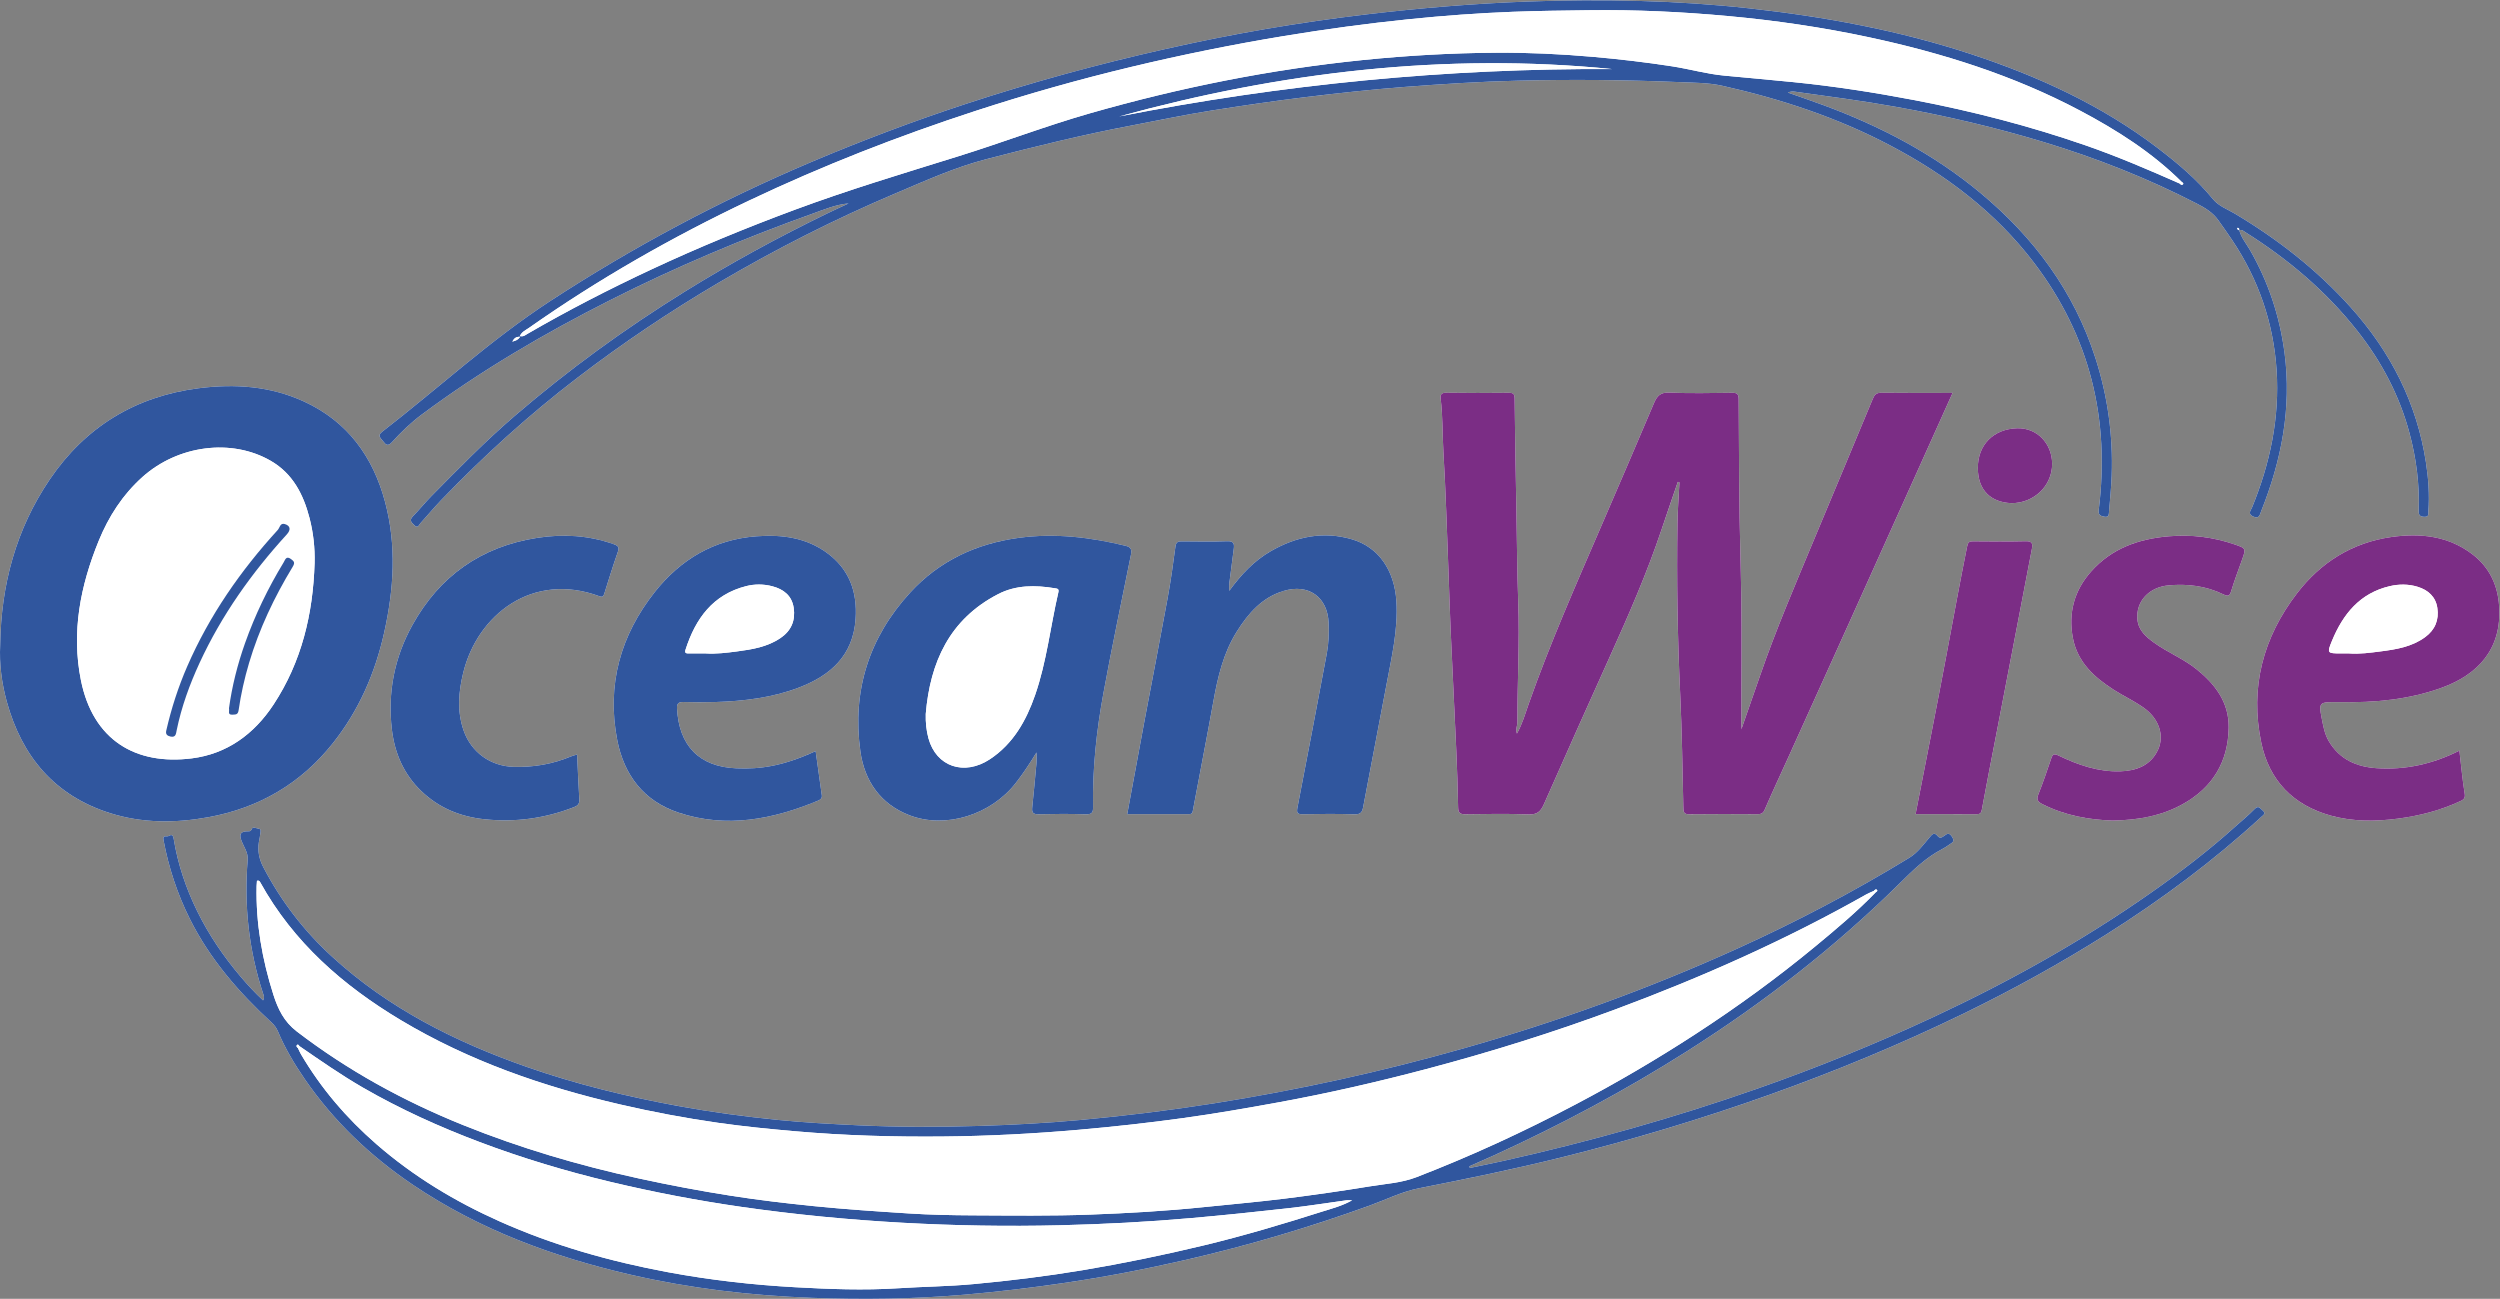 <?xml version="1.0" encoding="UTF-8" standalone="no"?>
<svg
   xmlns:dc="http://purl.org/dc/elements/1.1/"
   xmlns:cc="http://creativecommons.org/ns#"
   xmlns:rdf="http://www.w3.org/1999/02/22-rdf-syntax-ns#"
   xmlns:svg="http://www.w3.org/2000/svg"
   xmlns="http://www.w3.org/2000/svg"
   viewBox="0 0 507 263.4"
   height="263.4"
   width="507"
   xml:space="preserve"
   id="svg2"
   version="1.1"><rect x="0" y="0" width="507" height="263.4" fill="#808080" stroke="none"/><defs
     id="defs6" /><g
     transform="matrix(1.333,0,0,-1.333,0,263.4)"
     id="g10"><g
       transform="scale(0.1)"
       id="g12"><path
         id="path14"
         style="fill:#ffffff;fill-opacity:1;fill-rule:nonzero;stroke:none"
         d="m 3060.13,1210.5 c 34.54,-0.14 62.18,26.68 61.94,60.09 -0.23,30.68 -22.99,54.64 -52.99,53.83 -36.56,-0.99 -60.16,-25.53 -60.01,-60.49 0.13,-34.29 20.07,-52.2 51.06,-53.43 z M 2914.35,737.391 c 32.06,0 62.4,0.097 92.73,-0.082 5.43,-0.039 7.08,1.601 8.1,7.222 6.72,37 14.12,73.86 21.23,110.778 12.66,65.703 25.27,131.39 37.89,197.091 5.69,29.58 11.31,59.18 17,88.76 1.47,7.6 0.32,11.63 -9.26,11.4 -26.76,-0.65 -53.55,-0.36 -80.33,-0.13 -5.8,0.04 -7.68,-1.52 -8.93,-7.71 -10.98,-54.35 -20.9,-108.9 -31.12,-163.392 -15.2,-80.949 -31.32,-161.726 -47.31,-243.937 z M 877.984,828.082 c -3.328,-1.031 -6.39,-1.703 -9.246,-2.891 -27.914,-11.679 -56.937,-16.722 -87.211,-15.871 -34.996,0.969 -64.422,21.891 -76.058,54.91 -10.328,29.29 -7.942,58.692 -0.781,88.079 21.511,88.331 105.406,154.371 207.324,116.551 4.851,-1.8 6.093,0.09 7.347,4.05 6.664,21.04 13.098,42.18 20.442,62.98 2.742,7.76 0.679,9.82 -6.613,12.38 -37.997,13.33 -76.563,15.59 -116.18,9.38 -85.035,-13.33 -148.215,-57.99 -189.653,-132.78 -27.265,-49.21 -37.812,-102.632 -31.167,-158.581 4.257,-35.879 17.898,-68.039 44.695,-93.738 26.926,-25.832 59.14,-38.961 95.859,-42.922 47.219,-5.078 92.711,1.281 136.844,18.543 5.5,2.148 8.16,5.039 7.777,11.387 -1.383,22.632 -2.277,45.293 -3.379,68.523 z M 3213.77,727.602 c 39,0.648 74.36,6.937 106.7,24.828 45.65,25.23 69.39,64.441 70.19,116.511 0.59,38.34 -20.31,65.84 -48.73,88.778 -19.88,16.043 -43.91,25.461 -64.5,40.316 -12.42,8.955 -24.1,18.755 -25.64,35.595 -2.49,27.21 17.43,49.03 47.38,51.79 28.99,2.66 57.12,-0.86 83.47,-13.69 7.7,-3.75 9.74,-1.99 12.03,5.59 4.8,15.89 10.78,31.41 16.32,47.06 6.05,17.09 6.15,17.31 -10.87,23.2 -32.65,11.3 -66.06,15.43 -100.71,12.48 -46.03,-3.92 -86.96,-18.47 -118.17,-53.73 -25.47,-28.79 -34.81,-62.87 -27.6,-100.85 7.02,-36.941 32.37,-59.82 62.18,-78.929 15.34,-9.832 32.05,-17.403 46.82,-28.223 21.51,-15.738 30.71,-40.937 20.59,-62.918 -11.1,-24.07 -33.24,-32.23 -57.8,-32.93 -33.19,-0.929 -63.96,9.739 -93.46,23.95 -6.46,3.101 -8.95,2.59 -11.22,-4.192 -6.19,-18.359 -12.44,-36.726 -19.61,-54.726 -3.11,-7.774 -1.18,-11.211 5.8,-14.75 34.36,-17.481 71.14,-23.961 106.83,-25.16 z m 527.88,106.378 c -40.86,-20.492 -82.44,-29.691 -126.13,-26.691 -30.25,2.07 -56.24,13.32 -72.51,41.051 -6.77,11.539 -8.77,24.398 -11.27,37.199 -3.92,20.109 -2.4,22.25 17.42,22.25 3.59,0 7.19,0.063 10.79,0 52.82,-0.988 104.92,3.793 154.92,21.93 53.98,19.57 91.63,57.969 87.24,124.061 -2.13,32.37 -14.94,59.34 -40.83,79.06 -36.9,28.11 -79.66,32.39 -123.6,26.08 -59.03,-8.5 -106.69,-38.4 -142.74,-85.2 -51.96,-67.42 -72.28,-143.841 -54.64,-227.708 12.13,-57.692 48.63,-95.133 106.02,-110.953 33.6,-9.25 67.77,-9 101.97,-4.5 32.79,4.312 64.61,12.492 94.72,26.582 4.92,2.308 7.89,4.238 6.7,11.449 -3.47,21.129 -5.36,42.519 -8.06,65.39 z m -2500.77,-0.75 c -50.54,-23.179 -84.95,-27.66 -120.61,-26.16 -56.93,2.391 -87.36,34.731 -90.28,91.27 -0.4,7.441 2.52,9.789 9.75,9.609 15.98,-0.398 32,-0.539 47.98,-0.039 43.53,1.352 86.59,6.399 127.54,21.969 48.15,18.332 82.5,48.609 86.39,104.291 2.91,41.63 -9.83,76.37 -44.08,101.08 -31.8,22.95 -68.18,27.69 -106.69,24.82 -64.63,-4.8 -115.49,-35.34 -154.532,-84.55 -52.399,-66.07 -73.633,-141.79 -57.239,-225.649 10.446,-53.359 40.508,-92.672 93.141,-110.172 72.96,-24.269 143.49,-10.39 212.33,18.211 3.36,1.399 6.34,3.57 5.7,8.078 -3.13,22.321 -6.24,44.66 -9.4,67.242 z m 474.1,-95.8 c 31.76,0 62.87,0.058 93.98,-0.059 4.96,-0.019 5.31,2.617 6.06,6.66 10.15,54.598 20.96,109.098 30.77,163.77 6.73,37.597 15.21,74.457 35.84,107.289 17.42,27.73 38.2,51.83 71.04,61.81 38.1,11.58 67.06,-9.15 68.7,-48.62 0.66,-15.61 0.05,-31.202 -2.78,-46.428 -14.58,-78.332 -29.67,-156.582 -44.73,-234.832 -1.34,-6.989 -0.32,-9.95 7.9,-9.79 26.38,0.508 52.79,0.75 79.14,-0.101 9.83,-0.32 11.67,3.992 13.17,11.992 11.59,61.899 23.75,123.668 35.33,185.57 7.82,41.786 17.71,83.369 15.04,126.419 -2.92,47.03 -26.88,82.45 -67.63,94.39 -43.8,12.84 -84.99,4.11 -123.68,-18.18 -25.09,-14.44 -44.69,-35.19 -62.98,-60.22 0,5.29 -0.32,8.36 0.06,11.34 2.14,17.36 4.36,34.7 6.74,52.03 1.08,7.85 0.42,12.48 -9.94,12.09 -22.76,-0.85 -45.57,-0.37 -68.36,-0.2 -5.78,0.05 -9.38,-0.42 -10.34,-7.83 -3.46,-26.38 -7.16,-52.76 -11.95,-78.93 -11.4,-62.37 -23.55,-124.588 -35.25,-186.909 -8.76,-46.671 -17.29,-93.402 -26.13,-141.261 z m -138.04,93.851 c 0,-7.73 0.32,-11.961 -0.06,-16.133 -2.04,-22.589 -4.13,-45.179 -6.49,-67.726 -0.81,-7.652 1.49,-10.383 9.66,-10.203 23.98,0.551 47.99,0.703 71.96,-0.059 9.5,-0.289 11.12,3.031 10.96,11.57 -1.03,57.93 5.22,115.36 15.63,172.168 12.93,70.563 27.84,140.772 41.98,211.112 1.46,7.24 0.67,11.47 -8.08,13.59 -53.69,13.04 -107.56,19.63 -162.92,12.06 -64.64,-8.85 -120.52,-35.02 -164.61,-82.96 -62.88,-68.36 -88.8,-149.848 -75.99,-241.829 6.28,-45.09 30.56,-80.269 74.77,-97.242 55.02,-21.117 123.97,0.762 161.69,49.242 10.85,13.938 20.62,28.598 31.5,46.41 z M 2236.19,199.07 c -0.25,0.852 -0.5,1.7 -0.76,2.559 12.22,5.402 24.49,10.699 36.64,16.242 102.11,46.617 200.89,99.301 295.74,159.539 116.29,73.871 224.42,157.879 322.38,254.762 19.85,19.648 39.56,39.027 64.62,52.047 3.87,2 7.52,4.48 11.07,7 3.91,2.793 8.66,4.14 3.97,11.543 -4.49,7.097 -7.47,4.937 -11.9,1.668 -3.37,-2.489 -6.71,-4.602 -10.13,-0.289 -5.2,6.57 -8.55,2.199 -11.99,-1.871 -9.53,-11.219 -18.24,-23.442 -30.98,-31.231 -84.26,-51.527 -171.52,-97.32 -261.49,-138.109 -134.82,-61.129 -273.58,-111.211 -415.94,-151.692 -125.26,-35.617 -252.09,-63.488 -380.7,-83.898 -67.6,-10.731 -135.48,-19.051 -203.57,-25.32 -51.59,-4.739 -103.43,-7.481 -155.23,-9.059 -60.97,-1.852 -121.99,-1.859 -183.02,1.059 -40.26,1.929 -80.53,4.058 -120.56,8.07 -50.52,5.058 -100.89,11.762 -150.92,20.93 -78.697,14.421 -156.17,33.191 -231.764,59.691 -109.121,38.238 -210.804,89.25 -296.886,168.219 -42.68,39.148 -77.196,84.218 -104.043,135.511 -6.586,12.59 -9.055,24.957 -6.848,38.629 0.695,4.321 1.836,8.571 2.219,12.91 0.218,2.481 1.504,6.551 -2,7.09 -3.625,0.559 -9.512,3.551 -10.891,0.051 -1.953,-4.98 -4.289,-3.633 -7.785,-3.883 -7.938,-0.547 -11.977,-3.027 -8.492,-13.008 3.468,-9.949 10.804,-19.25 9.91,-30.082 -5.766,-69.816 1.699,-137.988 23.687,-204.527 0.957,-2.891 1.957,-5.812 -0.332,-9.582 -12.191,11.383 -23.218,23.242 -33.769,35.66 -26.059,30.68 -48.531,63.66 -66.309,99.832 -17.226,35.051 -29.566,71.649 -35.871,110.207 -0.851,5.211 -2.562,7.461 -7.719,4.352 -2.839,-1.719 -9.402,2.57 -7.722,-6.36 7.84,-41.808 21.043,-81.761 40.039,-119.789 30.531,-61.132 74.484,-111.722 124.363,-157.582 4.234,-3.879 7.438,-8.3 9.582,-13.39 10.832,-25.75 25.039,-49.668 40.785,-72.571 C 507.887,269.941 563.629,216.98 628.336,173.34 729.234,105.289 841.223,64.019 959.004,36.809 c 90.936,-21 183.296,-31.879 276.346,-35.289 77.06,-2.848 154.26,-1.93 231.19,4.699 51.86,4.48 103.53,10.641 155.07,18.293 61.91,9.199 123.27,21.066 184.19,35.129 94.28,21.77 186.95,49.238 277.95,82.218 24.87,9.012 49.11,21.219 74.75,26.282 72.97,14.371 145.81,29.289 217.95,47.238 106.6,26.519 211.74,58.09 315.26,94.98 101.03,36.012 199.93,77.012 296.37,123.93 74.61,36.301 147.11,76.352 217.25,120.652 83.42,52.7 162.31,111.368 234.97,178.258 3.03,2.789 7.7,5.141 1.84,9.942 -3.84,3.129 -6.06,8.14 -12.12,1.91 -9.14,-9.41 -19.45,-17.68 -29.2,-26.5 -40.79,-36.84 -84.47,-70 -129.41,-101.481 -103.93,-72.781 -214.28,-134.379 -329.2,-188.031 -87.83,-41 -177.54,-77.34 -268.97,-109.418 -126.13,-44.25 -254.58,-80.312 -384.98,-109.551 -17.31,-3.879 -34.71,-7.34 -52.07,-11 z M 1291,1666.51 c -11.04,-5.18 -22.16,-10.22 -33.12,-15.55 -73.99,-35.94 -146.12,-75.27 -216.05,-118.6 -91.025,-56.41 -177.396,-119.2 -258.631,-189.02 -44.59,-38.32 -85.636,-80.34 -126.867,-122.14 -9.785,-9.92 -18.551,-20.86 -28.273,-30.84 -6.161,-6.33 -1.567,-9.55 2.488,-13.6 5.277,-5.29 6.812,0.76 8.961,3.1 10.496,11.44 20.332,23.51 31.082,34.7 65,67.64 134.269,130.52 208.879,187.52 68.554,52.37 140.011,100.42 214.321,144.12 86.82,51.04 176.49,96.61 269.27,135.88 45.08,19.07 89.73,39.34 137.4,51.73 73.09,19 146.37,37.12 220.6,51.15 40.46,7.65 80.75,16.35 121.41,22.76 47.4,7.47 94.88,14.53 142.55,20.36 50.58,6.19 101.23,11.73 152,15.65 57.26,4.42 114.65,8.11 172.06,9.52 81.91,2.03 163.88,1.29 245.78,-2.19 21.89,-0.93 44.29,-0.83 65.47,-5.58 88.55,-19.89 174.32,-48.1 255,-90.56 85.14,-44.81 160.48,-101.52 219.18,-178.68 84.93,-111.63 115.69,-237.54 98.47,-375.88 -1,-8.04 2.51,-9.25 8.45,-10.44 7.3,-1.47 6.87,3.97 7.21,8 1.55,18.23 3.35,36.47 4,54.76 2.19,60.85 -6.03,120.34 -24.66,178.36 -32.69,101.9 -93.98,184.07 -175.46,251.76 -71.12,59.09 -151.98,101.33 -238.43,133.21 -17.92,6.62 -36.02,12.78 -54.03,19.14 3.52,1.54 6.74,1.92 9.85,1.48 51.91,-7.25 103.85,-14.04 155.5,-23.34 75.58,-13.61 150.16,-31.11 223.63,-53.36 80.38,-24.35 158.24,-55.07 232.95,-93.59 12.44,-6.41 24.38,-13.46 32.71,-25.15 7.15,-10.03 14.28,-20.08 21.13,-30.3 40.23,-59.95 62.99,-126.18 67.73,-198 4.78,-72.56 -9.9,-142.12 -37.45,-209.17 -1.8,-4.37 -7.08,-9.58 1.92,-13.61 9.3,-4.15 9.93,2.85 11.97,7.95 30.92,77.44 46.59,157.02 35.66,240.8 -7.28,55.72 -24.51,107.73 -52.42,156.46 -5.66,9.87 -13.45,18.89 -16.52,30.46 4.34,1.08 6.31,-1.16 8.58,-2.59 65.29,-40.96 123.54,-90.15 171.31,-150.8 36.58,-46.44 63.87,-97.97 79.22,-155.57 10.34,-38.74 15.37,-77.94 13.9,-117.96 -0.26,-6.93 2.35,-9.06 8.92,-9.14 7.15,-0.08 5.48,4.3 5.81,8.65 1.86,24.8 0.06,49.5 -3.67,73.9 -13.83,90.55 -53.93,168.79 -114.75,236.42 -50.98,56.69 -110.5,103.2 -175.93,142.23 -11.52,6.87 -24.75,11.44 -33.54,22.25 -24.37,29.91 -53.67,54.56 -84.11,77.74 -85.41,65.09 -181.74,109.08 -283.02,142.5 -109.76,36.23 -222.92,57.09 -337.59,69.82 -55.09,6.11 -110.42,9.74 -165.84,11.26 -57.53,1.58 -115.02,1.31 -172.6,-0.87 -81.3,-3.09 -162.17,-9.78 -242.94,-19.33 -52.03,-6.14 -103.83,-13.68 -155.41,-22.52 -51.11,-8.77 -101.97,-19.07 -152.6,-30.47 -102.53,-23.07 -203.76,-50.73 -303.58,-83.57 -79.9,-26.27 -158.5,-55.91 -235.94,-88.77 -138.26,-58.67 -270.143,-128.97 -396.006,-211.07 -90.938,-59.32 -170.434,-132.91 -255.875,-199.05 -7.707,-5.96 -1.043,-10.23 2.16,-14.6 3.668,-5 7.058,-7.61 12.875,-1.19 13.922,15.4 28.949,29.93 45.554,42.28 90.028,66.99 186.629,123.46 286.567,173.99 99.635,50.38 202.415,93.82 307.585,131.43 18.02,6.45 35.71,14.06 55.2,15.76 z M 0.328,995.008 C -1.18,965.629 2.582,936.809 10.297,908.719 33.238,825.25 82.871,765.719 167.125,739.02 c 49.152,-15.59 99.402,-15.508 149.754,-6.34 76.945,14.031 140.547,51.07 189.332,112.351 39.672,49.84 64.488,106.828 78.316,168.809 14.727,66 18.969,132.12 1.375,198.24 -18.418,69.19 -57.203,122.62 -123.464,153.09 -51.051,23.48 -105.137,27.2 -160.094,20.17 -96.153,-12.3 -172.309,-58.7 -226.598,-138.71 C 24.406,1170.96 1.582,1085.99 0.328,995.008 Z M 2552.59,1242.86 c 0.84,-0.25 1.68,-0.5 2.52,-0.74 -1.05,-20.68 -2.71,-41.34 -3.03,-62.03 -1.36,-86.68 0.07,-173.3 4.14,-259.91 2.71,-57.789 3.55,-115.68 4.82,-173.532 0.16,-7.179 1.66,-9.539 9.26,-9.437 34.38,0.418 68.78,0.289 103.16,0.078 5.81,-0.039 8.86,1.16 11.46,7.223 11.56,26.918 24.06,53.429 36.14,80.129 31.19,68.918 62.39,137.82 93.49,206.779 43.12,95.66 86.15,191.38 129.21,287.07 8.73,19.4 17.45,38.8 26.87,59.77 -37.27,0 -72.72,-0.24 -108.17,0.19 -7.76,0.08 -10.57,-2.82 -13.43,-9.74 -29.14,-70.57 -58.94,-140.85 -88.23,-211.35 -28.84,-69.4 -58.67,-138.4 -83.16,-209.54 -9.44,-27.429 -19.08,-54.8 -28.35,-81.371 0,18.5 -0.07,37.481 0.02,56.449 0.3,66.711 0.64,133.402 -1.29,200.122 -2.36,81.87 -2.3,163.81 -2.85,245.73 -0.06,8.41 -3.02,9.73 -10.38,9.65 -31.59,-0.34 -63.23,-1.15 -94.77,0.31 -13.93,0.65 -19.09,-5.14 -23.85,-16.45 -26.18,-61.98 -52.88,-123.75 -79.54,-185.53 -38.85,-90.04 -78.56,-179.722 -111.14,-272.339 -5.17,-14.711 -9.45,-29.993 -17.67,-44.461 -2.41,6.621 0.73,11.871 0.72,17.379 -0.15,61.062 3.54,122.039 1.23,183.191 -1.8,47.46 -1.82,95.03 -2.83,142.54 -1.18,55.51 -1.99,111.03 -2.63,166.55 -0.08,6.8 -1.97,8.86 -8.78,8.8 -31.59,-0.31 -63.19,-0.41 -94.78,0.07 -7.81,0.11 -9.74,-2.48 -8.87,-9.55 3.3,-26.93 2.51,-54.1 4.15,-81.15 3.59,-59.3 5.22,-118.71 7.57,-178.09 1.2,-30.3 1.97,-60.63 3.34,-90.93 2.75,-61.31 5.9,-122.611 8.63,-183.92 1.3,-29.109 2.28,-58.23 2.81,-87.359 0.16,-8.531 3.35,-10.371 11.35,-10.25 31.99,0.449 64.02,1 95.97,-0.223 13.13,-0.488 18.37,4.633 23.25,15.723 33.05,75.019 66.62,149.801 100.31,224.531 28.63,63.478 56.55,127.218 78.66,193.338 8.08,24.14 16.44,48.19 24.67,72.28" /><path
         id="path16"
         style="fill:#7b2d85;fill-opacity:1;fill-rule:evenodd;stroke:none"
         d="m 2552.59,1242.86 c -8.23,-24.09 -16.59,-48.14 -24.67,-72.28 -22.11,-66.12 -50.03,-129.86 -78.66,-193.338 -33.69,-74.73 -67.26,-149.512 -100.31,-224.531 -4.88,-11.09 -10.12,-16.211 -23.25,-15.723 -31.95,1.223 -63.98,0.672 -95.97,0.223 -8,-0.121 -11.19,1.719 -11.35,10.25 -0.53,29.129 -1.51,58.25 -2.81,87.359 -2.73,61.309 -5.88,122.61 -8.63,183.92 -1.37,30.3 -2.14,60.63 -3.34,90.93 -2.35,59.38 -3.98,118.79 -7.57,178.09 -1.64,27.05 -0.85,54.22 -4.15,81.15 -0.87,7.07 1.06,9.66 8.87,9.55 31.59,-0.48 63.19,-0.38 94.78,-0.07 6.81,0.06 8.7,-2 8.78,-8.8 0.64,-55.52 1.45,-111.04 2.63,-166.55 1.01,-47.51 1.03,-95.08 2.83,-142.54 2.31,-61.152 -1.38,-122.129 -1.23,-183.191 0.01,-5.508 -3.13,-10.758 -0.72,-17.379 8.22,14.468 12.5,29.75 17.67,44.461 32.58,92.617 72.29,182.299 111.14,272.339 26.66,61.78 53.36,123.55 79.54,185.53 4.76,11.31 9.92,17.1 23.85,16.45 31.54,-1.46 63.18,-0.65 94.77,-0.31 7.36,0.08 10.32,-1.24 10.38,-9.65 0.55,-81.92 0.49,-163.86 2.85,-245.73 1.93,-66.72 1.59,-133.411 1.29,-200.122 -0.09,-18.968 -0.02,-37.949 -0.02,-56.449 9.27,26.571 18.91,53.942 28.35,81.371 24.49,71.14 54.32,140.14 83.16,209.54 29.29,70.5 59.09,140.78 88.23,211.35 2.86,6.92 5.67,9.82 13.43,9.74 35.45,-0.43 70.9,-0.19 108.17,-0.19 -9.42,-20.97 -18.14,-40.37 -26.87,-59.77 -43.06,-95.69 -86.09,-191.41 -129.21,-287.07 -31.1,-68.959 -62.3,-137.861 -93.49,-206.779 -12.08,-26.7 -24.58,-53.211 -36.14,-80.129 -2.6,-6.063 -5.65,-7.262 -11.46,-7.223 -34.38,0.211 -68.78,0.34 -103.16,-0.078 -7.6,-0.102 -9.1,2.258 -9.26,9.437 -1.27,57.852 -2.11,115.743 -4.82,173.532 -4.07,86.61 -5.5,173.23 -4.14,259.91 0.32,20.69 1.98,41.35 3.03,62.03 -0.84,0.24 -1.68,0.49 -2.52,0.74" /><path
         id="path18"
         style="fill:#30569e;fill-opacity:1;fill-rule:evenodd;stroke:none"
         d="m 478.617,1119.16 c 0.606,23.33 -1.902,46.23 -7.715,68.7 -9.308,36 -25.496,67.66 -59.023,87.04 -59.852,34.62 -141.344,23.57 -195.059,-24.52 -30.203,-27.05 -51.562,-60.22 -66.742,-97.45 -27.777,-68.12 -41.683,-138.51 -27.008,-211.68 18.344,-91.441 83.375,-129.711 168.625,-119.02 53.539,6.719 94.809,36.809 124.375,81.731 42.93,65.219 60.16,138.139 62.547,215.199 z M 0.328,995.008 C 1.582,1085.99 24.406,1170.96 75.746,1246.63 c 54.289,80.01 130.445,126.41 226.598,138.71 54.957,7.03 109.043,3.31 160.094,-20.17 66.261,-30.47 105.046,-83.9 123.464,-153.09 17.594,-66.12 13.352,-132.24 -1.375,-198.24 C 570.699,951.859 545.883,894.871 506.211,845.031 457.426,783.75 393.824,746.711 316.879,732.68 266.527,723.512 216.277,723.43 167.125,739.02 82.871,765.719 33.238,825.25 10.297,908.719 c -7.715,28.09 -11.477,56.91 -9.969,86.289" /><path
         id="path20"
         style="fill:#30569e;fill-opacity:1;fill-rule:evenodd;stroke:none"
         d="m 3407.07,1627.43 c -0.83,0.76 -1.6,1.46 -2.36,2.16 -0.41,-0.53 -1.28,-1.32 -1.15,-1.53 0.51,-0.86 1.31,-1.54 2,-2.29 0.43,0.47 0.86,0.94 1.51,1.66 z M 791.352,1463.61 c -6.348,0.16 -8.907,-2.02 -11.993,-7.36 5.407,1.52 8.688,2.49 11.993,7.36 z m 1661.168,407.32 c -254.62,25.27 -504.03,-4.64 -749.81,-72.09 247.55,48.71 497.38,73.39 749.81,72.09 z m 863.96,-174.34 c 1.29,-1.86 3.29,-2.5 4.74,-0.93 1.23,1.32 -0.42,2.55 -1.75,3.31 -45.27,45.05 -98.61,78.87 -154.51,108.53 -101.42,53.78 -209.82,87.9 -321.78,111.88 -70.77,15.15 -142.26,25.55 -214.15,32.18 -70.27,6.48 -140.83,9.78 -211.51,8.87 -38.74,-0.5 -77.46,-0.93 -116.19,-2.39 -52.63,-2 -105.16,-5.92 -157.5,-11.26 -63.97,-6.52 -127.71,-15.23 -191.22,-25.72 -77.68,-12.85 -154.78,-28.49 -231.3,-46.81 -80.17,-19.19 -159.49,-41.66 -237.87,-67.23 -117.3,-38.26 -232.07,-83.11 -343.56,-136.02 -117.11,-55.57 -229.446,-119.55 -335.587,-194.15 -4.59,-3.22 -10.633,-5.74 -13.41,-12.2 5.48,-1.25 8.234,1.52 11.164,3.22 61.742,35.86 125.18,68.45 189.867,98.65 70.876,33.09 143.146,62.81 216.466,90.07 82.2,30.55 166.12,55.68 249.79,81.72 67.09,20.88 132.78,46.08 200.46,65.43 136.21,38.95 274.44,66.71 415.48,81 67.14,6.81 134.41,10.6 201.8,11.07 49.06,0.35 98.11,-1.97 147.08,-6.24 40.43,-3.52 80.62,-8.25 120.7,-14.45 26.65,-4.13 52.81,-11.64 79.5,-14.16 34.84,-3.3 69.7,-6.38 104.54,-9.85 62.04,-6.18 123.57,-15.74 184.72,-27.41 88.27,-16.85 175.17,-39.31 260.18,-68.76 48.97,-16.97 96.5,-37.42 143.85,-58.35 z M 1291,1666.51 c -19.49,-1.7 -37.18,-9.31 -55.2,-15.76 -105.17,-37.61 -207.95,-81.05 -307.585,-131.43 -99.938,-50.53 -196.539,-107 -286.567,-173.99 -16.605,-12.35 -31.632,-26.88 -45.554,-42.28 -5.817,-6.42 -9.207,-3.81 -12.875,1.19 -3.203,4.37 -9.867,8.64 -2.16,14.6 85.441,66.14 164.937,139.73 255.875,199.05 125.863,82.1 257.746,152.4 396.006,211.07 77.44,32.86 156.04,62.5 235.94,88.77 99.82,32.84 201.05,60.5 303.58,83.57 50.63,11.4 101.49,21.7 152.6,30.47 51.58,8.84 103.38,16.38 155.41,22.52 80.77,9.55 161.64,16.24 242.94,19.33 57.58,2.18 115.07,2.45 172.6,0.87 55.42,-1.52 110.75,-5.15 165.84,-11.26 114.67,-12.73 227.83,-33.59 337.59,-69.82 101.28,-33.42 197.61,-77.41 283.02,-142.5 30.44,-23.18 59.74,-47.83 84.11,-77.74 8.79,-10.81 22.02,-15.38 33.54,-22.25 65.43,-39.03 124.95,-85.54 175.93,-142.23 60.82,-67.63 100.92,-145.87 114.75,-236.42 3.73,-24.4 5.53,-49.1 3.67,-73.9 -0.33,-4.35 1.34,-8.73 -5.81,-8.65 -6.57,0.08 -9.18,2.21 -8.92,9.14 1.47,40.02 -3.56,79.22 -13.9,117.96 -15.35,57.6 -42.64,109.13 -79.22,155.57 -47.77,60.65 -106.02,109.84 -171.31,150.8 -2.27,1.43 -4.24,3.67 -8.58,2.59 3.07,-11.57 10.86,-20.59 16.52,-30.46 27.91,-48.73 45.14,-100.74 52.42,-156.46 10.93,-83.78 -4.74,-163.36 -35.66,-240.8 -2.04,-5.1 -2.67,-12.1 -11.97,-7.95 -9,4.03 -3.72,9.24 -1.92,13.61 27.55,67.05 42.23,136.61 37.45,209.17 -4.74,71.82 -27.5,138.05 -67.73,198 -6.85,10.22 -13.98,20.27 -21.13,30.3 -8.33,11.69 -20.27,18.74 -32.71,25.15 -74.71,38.52 -152.57,69.24 -232.95,93.59 -73.47,22.25 -148.05,39.75 -223.63,53.36 -51.65,9.3 -103.59,16.09 -155.5,23.34 -3.11,0.44 -6.33,0.06 -9.85,-1.48 18.01,-6.36 36.11,-12.52 54.03,-19.14 86.45,-31.88 167.31,-74.12 238.43,-133.21 81.48,-67.69 142.77,-149.86 175.46,-251.76 18.63,-58.02 26.85,-117.51 24.66,-178.36 -0.65,-18.29 -2.45,-36.53 -4,-54.76 -0.34,-4.03 0.09,-9.47 -7.21,-8 -5.94,1.19 -9.45,2.4 -8.45,10.44 17.22,138.34 -13.54,264.25 -98.47,375.88 -58.7,77.16 -134.04,133.87 -219.18,178.68 -80.68,42.46 -166.45,70.67 -255,90.56 -21.18,4.75 -43.58,4.65 -65.47,5.58 -81.9,3.48 -163.87,4.22 -245.78,2.19 -57.41,-1.41 -114.8,-5.1 -172.06,-9.52 -50.77,-3.92 -101.42,-9.46 -152,-15.65 -47.67,-5.83 -95.15,-12.89 -142.55,-20.36 -40.66,-6.41 -80.95,-15.11 -121.41,-22.76 -74.23,-14.03 -147.51,-32.15 -220.6,-51.15 -47.67,-12.39 -92.32,-32.66 -137.4,-51.73 -92.78,-39.27 -182.45,-84.84 -269.27,-135.88 -74.31,-43.7 -145.767,-91.75 -214.321,-144.12 -74.61,-57 -143.879,-119.88 -208.879,-187.52 -10.75,-11.19 -20.586,-23.26 -31.082,-34.7 -2.149,-2.34 -3.684,-8.39 -8.961,-3.1 -4.055,4.05 -8.649,7.27 -2.488,13.6 9.722,9.98 18.488,20.92 28.273,30.84 41.231,41.8 82.277,83.82 126.867,122.14 81.235,69.82 167.606,132.61 258.631,189.02 69.93,43.33 142.06,82.66 216.05,118.6 10.96,5.33 22.08,10.37 33.12,15.55" /><path
         id="path22"
         style="fill:#30569e;fill-opacity:1;fill-rule:evenodd;stroke:none"
         d="m 2850.91,620.602 c -3.93,-1.821 -8.03,-3.352 -11.79,-5.481 -121.63,-68.832 -248.87,-125.422 -379.73,-174.152 -95.14,-35.43 -191.94,-65.668 -290.05,-91.59 -74.17,-19.598 -148.97,-36.738 -224.46,-50.527 -48.3,-8.821 -96.72,-17.243 -145.33,-23.961 -52.33,-7.211 -104.85,-13.039 -157.53,-17.661 -69.46,-6.101 -138.99,-9.699 -208.66,-10.332 -74.57,-0.679 -149.03,1.5 -223.4,8 -39.26,3.434 -78.46,7.293 -117.41,12.872 -50.16,7.171 -99.952,16.531 -149.382,27.992 -117.137,27.187 -229.699,66.199 -333.301,128.168 -87.976,52.621 -163.437,118.468 -213.883,209.64 -0.816,1.481 -2.136,3.559 -5.082,2.262 -0.164,-2.531 -0.457,-5.293 -0.515,-8.051 -1.231,-56.562 8.445,-111.461 25.543,-165.16 6.875,-21.609 16.172,-40.961 35.422,-55.711 77.73,-59.539 162.593,-106.019 253.179,-142.558 86.68,-34.961 176.012,-61.34 267.215,-81.192 46.384,-10.109 93.104,-18.949 139.994,-26.308 41.96,-6.59 84.19,-11.59 126.51,-15.852 47.99,-4.828 96.06,-8.02 144.16,-11.109 32.64,-2.09 65.31,-2.762 97.97,-2.911 59.57,-0.269 119.2,-1.07 178.7,1.161 57.75,2.16 115.52,5.468 173.07,11.429 40.77,4.231 81.63,7.801 122.3,12.86 43.3,5.402 86.52,11.59 129.58,18.66 23.74,3.879 48.15,5.199 70.89,13.98 83.09,32.078 163.83,69.391 242.61,110.93 62.18,32.77 122.75,68.25 181.67,106.57 63.36,41.192 124.4,85.602 182.64,133.692 31.62,26.109 63.1,52.539 91.72,82.058 0.99,1.211 3.94,2.02 1.76,4.02 -1.53,1.39 -3.24,-0.309 -4.41,-1.738 z M 455.598,384.391 c -1.094,1.257 -2.196,3.66 -4.02,1.48 -1.324,-1.57 0.203,-3.25 1.703,-4.383 1.547,-3.179 2.895,-6.476 4.684,-9.519 30.582,-51.981 69.223,-97.098 114.723,-136.688 56.261,-48.972 119.261,-86.972 187.078,-117.32 82.324,-36.84 168.394,-61.102 256.984,-77.57 63.87,-11.859 128.23,-19.172 192.91,-22.75 52.17,-2.891 104.5,-4.941 156.83,-1.57 38.13,2.461 76.43,2.781 114.45,6.309 55.37,5.152 110.59,11.883 165.51,21.051 62.1,10.379 123.66,23.102 184.86,37.832 61.06,14.707 121.18,32.636 180.96,51.668 14.17,4.511 29.01,8.121 44.85,16.949 -4.96,0 -6.91,0.23 -8.79,-0.027 -29.09,-3.993 -58.09,-8.633 -87.25,-11.942 -49.4,-5.601 -98.84,-10.672 -148.37,-15.07 -66.71,-5.91 -133.55,-9.328 -200.42,-10.969 -79.79,-1.973 -159.59,-0.562 -239.37,3.848 -81.93,4.543 -163.42,12.429 -244.62,24.101 -67.05,9.641 -133.456,22.328 -199.331,38.059 -67.703,16.16 -134.266,36.101 -199.379,60.672 -61.172,23.078 -120.59,49.988 -177.348,82.719 -33.418,19.281 -64.922,41.332 -96.644,63.121 z M 2236.19,199.07 c 17.36,3.66 34.76,7.121 52.07,11 130.4,29.239 258.85,65.301 384.98,109.551 91.43,32.078 181.14,68.418 268.97,109.418 114.92,53.652 225.27,115.25 329.2,188.031 44.94,31.481 88.62,64.641 129.41,101.481 9.75,8.82 20.06,17.09 29.2,26.5 6.06,6.23 8.28,1.219 12.12,-1.91 5.86,-4.801 1.19,-7.153 -1.84,-9.942 -72.66,-66.89 -151.55,-125.558 -234.97,-178.258 -70.14,-44.3 -142.64,-84.351 -217.25,-120.652 -96.44,-46.918 -195.34,-87.918 -296.37,-123.93 -103.52,-36.89 -208.66,-68.461 -315.26,-94.98 -72.14,-17.949 -144.98,-32.867 -217.95,-47.238 -25.64,-5.063 -49.88,-17.27 -74.75,-26.282 -91,-32.98 -183.67,-60.449 -277.95,-82.218 C 1744.88,45.578 1683.52,33.711 1621.61,24.512 1570.07,16.859 1518.4,10.699 1466.54,6.219 1389.61,-0.41 1312.41,-1.328 1235.35,1.52 1142.3,4.93 1049.94,15.809 959.004,36.809 841.223,64.019 729.234,105.289 628.336,173.34 c -64.707,43.64 -120.449,96.601 -164.762,161.058 -15.746,22.903 -29.953,46.821 -40.785,72.571 -2.144,5.09 -5.348,9.511 -9.582,13.39 -49.879,45.86 -93.832,96.45 -124.363,157.582 -18.996,38.028 -32.199,77.981 -40.039,119.789 -1.68,8.93 4.883,4.641 7.722,6.36 5.157,3.109 6.868,0.859 7.719,-4.352 6.305,-38.558 18.645,-75.156 35.871,-110.207 17.778,-36.172 40.25,-69.152 66.309,-99.832 10.551,-12.418 21.578,-24.277 33.769,-35.66 2.289,3.77 1.289,6.691 0.332,9.582 -21.988,66.539 -29.453,134.711 -23.687,204.527 0.894,10.832 -6.442,20.133 -9.91,30.082 -3.485,9.981 0.554,12.461 8.492,13.008 3.496,0.25 5.832,-1.097 7.785,3.883 1.379,3.5 7.266,0.508 10.891,-0.051 3.504,-0.539 2.218,-4.609 2,-7.09 -0.383,-4.339 -1.524,-8.589 -2.219,-12.91 -2.207,-13.672 0.262,-26.039 6.848,-38.629 26.847,-51.293 61.363,-96.363 104.043,-135.511 86.082,-78.969 187.765,-129.981 296.886,-168.219 75.594,-26.5 153.067,-45.27 231.764,-59.691 50.03,-9.168 100.4,-15.872 150.92,-20.93 40.03,-4.012 80.3,-6.141 120.56,-8.07 61.03,-2.918 122.05,-2.911 183.02,-1.059 51.8,1.578 103.64,4.32 155.23,9.059 68.09,6.269 135.97,14.589 203.57,25.32 128.61,20.41 255.44,48.281 380.7,83.898 142.36,40.481 281.12,90.563 415.94,151.692 89.97,40.789 177.23,86.582 261.49,138.109 12.74,7.789 21.45,20.012 30.98,31.231 3.44,4.07 6.79,8.441 11.99,1.871 3.42,-4.313 6.76,-2.2 10.13,0.289 4.43,3.269 7.41,5.429 11.9,-1.668 4.69,-7.403 -0.06,-8.75 -3.97,-11.543 -3.55,-2.52 -7.2,-5 -11.07,-7 -25.06,-13.02 -44.77,-32.399 -64.62,-52.047 -97.96,-96.883 -206.09,-180.891 -322.38,-254.762 -94.85,-60.238 -193.63,-112.922 -295.74,-159.539 -12.15,-5.543 -24.42,-10.84 -36.64,-16.242 0.26,-0.859 0.51,-1.707 0.76,-2.559" /><path
         id="path24"
         style="fill:#30569e;fill-opacity:1;fill-rule:evenodd;stroke:none"
         d="m 1408.42,889.859 c -0.33,-12.82 0.87,-25.218 4.11,-37.089 11.84,-43.27 54.46,-57.758 93.7,-31.7 35.4,23.508 55.1,58.692 68.6,97.559 17.58,50.652 23.21,104.111 35.3,156.061 1.33,5.72 -1.48,5.71 -5.32,6.34 -29.6,4.89 -59.01,5.15 -86.29,-8.93 -73.95,-38.19 -103.39,-103.53 -110.1,-182.241 z m 168.52,-58.578 c -10.88,-17.812 -20.65,-32.472 -31.5,-46.41 -37.72,-48.48 -106.67,-70.359 -161.69,-49.242 -44.21,16.973 -68.49,52.152 -74.77,97.242 -12.81,91.981 13.11,173.469 75.99,241.829 44.09,47.94 99.97,74.11 164.61,82.96 55.36,7.57 109.23,0.98 162.92,-12.06 8.75,-2.12 9.54,-6.35 8.08,-13.59 -14.14,-70.34 -29.05,-140.549 -41.98,-211.112 -10.41,-56.808 -16.66,-114.238 -15.63,-172.168 0.16,-8.539 -1.46,-11.859 -10.96,-11.57 -23.97,0.762 -47.98,0.61 -71.96,0.059 -8.17,-0.18 -10.47,2.551 -9.66,10.203 2.36,22.547 4.45,45.137 6.49,67.726 0.38,4.172 0.06,8.403 0.06,16.133" /><path
         id="path26"
         style="fill:#30569e;fill-opacity:1;fill-rule:evenodd;stroke:none"
         d="m 1714.98,737.43 c 8.84,47.859 17.37,94.59 26.13,141.261 11.7,62.321 23.85,124.539 35.25,186.909 4.79,26.17 8.49,52.55 11.95,78.93 0.96,7.41 4.56,7.88 10.34,7.83 22.79,-0.17 45.6,-0.65 68.36,0.2 10.36,0.39 11.02,-4.24 9.94,-12.09 -2.38,-17.33 -4.6,-34.67 -6.74,-52.03 -0.38,-2.98 -0.06,-6.05 -0.06,-11.34 18.29,25.03 37.89,45.78 62.98,60.22 38.69,22.29 79.88,31.02 123.68,18.18 40.75,-11.94 64.71,-47.36 67.63,-94.39 2.67,-43.05 -7.22,-84.633 -15.04,-126.419 -11.58,-61.902 -23.74,-123.671 -35.33,-185.57 -1.5,-8 -3.34,-12.312 -13.17,-11.992 -26.35,0.851 -52.76,0.609 -79.14,0.101 -8.22,-0.16 -9.24,2.801 -7.9,9.79 15.06,78.25 30.15,156.5 44.73,234.832 2.83,15.226 3.44,30.818 2.78,46.428 -1.64,39.47 -30.6,60.2 -68.7,48.62 -32.84,-9.98 -53.62,-34.08 -71.04,-61.81 -20.63,-32.832 -29.11,-69.692 -35.84,-107.289 -9.81,-54.672 -20.62,-109.172 -30.77,-163.77 -0.75,-4.043 -1.1,-6.679 -6.06,-6.66 -31.11,0.117 -62.22,0.059 -93.98,0.059" /><path
         id="path28"
         style="fill:#30569e;fill-opacity:1;fill-rule:evenodd;stroke:none"
         d="m 1073.42,981.895 c 16,-1.024 31.91,0.933 47.62,3.003 23.07,3.043 46.2,6.754 66.26,20.302 16.62,11.23 23.12,26.94 20.19,46.21 -2.76,18.19 -15.07,27.98 -32.18,32.55 -13.35,3.57 -27.04,3.63 -40.1,0.32 -50.66,-12.87 -77.04,-49.4 -92.19,-96.534 -1.91,-5.93 1.33,-5.859 5.26,-5.855 8.38,0.011 16.76,0.004 25.14,0.004 z M 1240.88,833.23 c 3.16,-22.582 6.27,-44.921 9.4,-67.242 0.64,-4.508 -2.34,-6.679 -5.7,-8.078 -68.84,-28.601 -139.37,-42.48 -212.33,-18.211 -52.633,17.5 -82.695,56.813 -93.141,110.172 -16.394,83.859 4.84,159.579 57.239,225.649 39.042,49.21 89.902,79.75 154.532,84.55 38.51,2.87 74.89,-1.87 106.69,-24.82 34.25,-24.71 46.99,-59.45 44.08,-101.08 -3.89,-55.682 -38.24,-85.959 -86.39,-104.291 -40.95,-15.57 -84.01,-20.617 -127.54,-21.969 -15.98,-0.5 -32,-0.359 -47.98,0.039 -7.23,0.18 -10.15,-2.168 -9.75,-9.609 2.92,-56.539 33.35,-88.879 90.28,-91.27 35.66,-1.5 70.07,2.981 120.61,26.16" /><path
         id="path30"
         style="fill:#7b2d85;fill-opacity:1;fill-rule:evenodd;stroke:none"
         d="m 3573.37,981.918 c 16.43,-1.316 32.77,1.031 48.86,3.102 23.46,3.007 47,6.902 67.11,21.5 15.54,11.28 21.48,26.58 18.77,44.66 -2.51,16.81 -13.84,27.12 -29.93,32.06 -14.05,4.33 -28.48,4.23 -42.48,0.97 -45.33,-10.58 -71.14,-42.49 -87.92,-83.28 -7.73,-18.793 -7.08,-19.059 13.6,-19.012 4.01,0.008 8,0 11.99,0 z M 3741.65,833.98 c 2.7,-22.871 4.59,-44.261 8.06,-65.39 1.19,-7.211 -1.78,-9.141 -6.7,-11.449 -30.11,-14.09 -61.93,-22.27 -94.72,-26.582 -34.2,-4.5 -68.37,-4.75 -101.97,4.5 -57.39,15.82 -93.89,53.261 -106.02,110.953 -17.64,83.867 2.68,160.288 54.64,227.708 36.05,46.8 83.71,76.7 142.74,85.2 43.94,6.31 86.7,2.03 123.6,-26.08 25.89,-19.72 38.7,-46.69 40.83,-79.06 4.39,-66.092 -33.26,-104.491 -87.24,-124.061 -50,-18.137 -102.1,-22.918 -154.92,-21.93 -3.6,0.063 -7.2,0 -10.79,0 -19.82,0 -21.34,-2.141 -17.42,-22.25 2.5,-12.801 4.5,-25.66 11.27,-37.199 16.27,-27.731 42.26,-38.981 72.51,-41.051 43.69,-3 85.27,6.199 126.13,26.691" /><path
         id="path32"
         style="fill:#7b2d85;fill-opacity:1;fill-rule:evenodd;stroke:none"
         d="m 3213.77,727.602 c -35.69,1.199 -72.47,7.679 -106.83,25.16 -6.98,3.539 -8.91,6.976 -5.8,14.75 7.17,18 13.42,36.367 19.61,54.726 2.27,6.782 4.76,7.293 11.22,4.192 29.5,-14.211 60.27,-24.879 93.46,-23.95 24.56,0.7 46.7,8.86 57.8,32.93 10.12,21.981 0.92,47.18 -20.59,62.918 -14.77,10.82 -31.48,18.391 -46.82,28.223 -29.81,19.109 -55.16,41.988 -62.18,78.929 -7.21,37.98 2.13,72.06 27.6,100.85 31.21,35.26 72.14,49.81 118.17,53.73 34.65,2.95 68.06,-1.18 100.71,-12.48 17.02,-5.89 16.92,-6.11 10.87,-23.2 -5.54,-15.65 -11.52,-31.17 -16.32,-47.06 -2.29,-7.58 -4.33,-9.34 -12.03,-5.59 -26.35,12.83 -54.48,16.35 -83.47,13.69 -29.95,-2.76 -49.87,-24.58 -47.38,-51.79 1.54,-16.84 13.22,-26.64 25.64,-35.595 20.59,-14.855 44.62,-24.273 64.5,-40.316 28.42,-22.938 49.32,-50.438 48.73,-88.778 -0.8,-52.07 -24.54,-91.281 -70.19,-116.511 -32.34,-17.891 -67.7,-24.18 -106.7,-24.828" /><path
         id="path34"
         style="fill:#30569e;fill-opacity:1;fill-rule:evenodd;stroke:none"
         d="m 877.984,828.082 c 1.102,-23.23 1.996,-45.891 3.379,-68.523 0.383,-6.348 -2.277,-9.239 -7.777,-11.387 -44.133,-17.262 -89.625,-23.621 -136.844,-18.543 -36.719,3.961 -68.933,17.09 -95.859,42.922 -26.797,25.699 -40.438,57.859 -44.695,93.738 -6.645,55.949 3.902,109.371 31.167,158.581 41.438,74.79 104.618,119.45 189.653,132.78 39.617,6.21 78.183,3.95 116.18,-9.38 7.292,-2.56 9.355,-4.62 6.613,-12.38 -7.344,-20.8 -13.778,-41.94 -20.442,-62.98 -1.254,-3.96 -2.496,-5.85 -7.347,-4.05 -101.918,37.82 -185.813,-28.22 -207.324,-116.551 -7.161,-29.387 -9.547,-58.789 0.781,-88.079 11.636,-33.019 41.062,-53.941 76.058,-54.91 30.274,-0.851 59.297,4.192 87.211,15.871 2.856,1.188 5.918,1.86 9.246,2.891" /><path
         id="path36"
         style="fill:#7b2d85;fill-opacity:1;fill-rule:evenodd;stroke:none"
         d="m 2914.35,737.391 c 15.99,82.211 32.11,162.988 47.31,243.937 10.22,54.492 20.14,109.042 31.12,163.392 1.25,6.19 3.13,7.75 8.93,7.71 26.78,-0.23 53.57,-0.52 80.33,0.13 9.58,0.23 10.73,-3.8 9.26,-11.4 -5.69,-29.58 -11.31,-59.18 -17,-88.76 -12.62,-65.701 -25.23,-131.388 -37.89,-197.091 -7.11,-36.918 -14.51,-73.778 -21.23,-110.778 -1.02,-5.621 -2.67,-7.261 -8.1,-7.222 -30.33,0.179 -60.67,0.082 -92.73,0.082" /><path
         id="path38"
         style="fill:#7b2d85;fill-opacity:1;fill-rule:evenodd;stroke:none"
         d="m 3060.13,1210.5 c -30.99,1.23 -50.93,19.14 -51.06,53.43 -0.15,34.96 23.45,59.5 60.01,60.49 30,0.81 52.76,-23.15 52.99,-53.83 0.24,-33.41 -27.4,-60.23 -61.94,-60.09" /><path
         id="path40"
         style="fill:#ffffff;fill-opacity:1;fill-rule:evenodd;stroke:none"
         d="m 348.402,898.539 c 0.918,-4.551 -2.711,-10.328 5.453,-9.84 5.012,0.313 8.161,-0.187 9.204,7.012 3.496,24.199 8.855,48.059 15.836,71.578 15.398,51.841 38.375,100.211 66.32,146.281 3.828,6.3 2.465,8.31 -2.602,11.97 -7.347,5.3 -8.758,-1.33 -10.988,-5 -23.727,-39.03 -43.566,-79.96 -58.82,-123.024 -11.5,-32.465 -19.871,-65.754 -24.403,-98.977 z M 252.945,864.48 c -1.336,-5.589 1.426,-8 6.586,-9.101 8.035,-1.699 8.235,4.57 9.18,9.23 7.297,35.801 19.711,69.93 34.957,102.942 33.434,72.389 79.031,136.659 132.68,195.399 6.496,7.11 5.453,13.26 -3.145,15.77 -7.086,2.07 -7.558,-5.64 -10.598,-8.96 -56.683,-61.98 -104.027,-130.21 -137.707,-207.479 -13.769,-31.582 -24.277,-64.25 -31.953,-97.801 z m 225.672,254.68 C 476.23,1042.1 459,969.18 416.07,903.961 386.504,859.039 345.234,828.949 291.695,822.23 206.445,811.539 141.414,849.809 123.07,941.25 c -14.675,73.17 -0.769,143.56 27.008,211.68 15.18,37.23 36.539,70.4 66.742,97.45 53.715,48.09 135.207,59.14 195.059,24.52 33.527,-19.38 49.715,-51.04 59.023,-87.04 5.813,-22.47 8.321,-45.37 7.715,-68.7" /><path
         id="path42"
         style="fill:#ffffff;fill-opacity:1;fill-rule:evenodd;stroke:none"
         d="m 3316.48,1696.59 c -47.35,20.93 -94.88,41.38 -143.85,58.35 -85.01,29.45 -171.91,51.91 -260.18,68.76 -61.15,11.67 -122.68,21.23 -184.72,27.41 -34.84,3.47 -69.7,6.55 -104.54,9.85 -26.69,2.52 -52.85,10.03 -79.5,14.16 -40.08,6.2 -80.27,10.93 -120.7,14.45 -48.97,4.27 -98.02,6.59 -147.08,6.24 -67.39,-0.47 -134.66,-4.26 -201.8,-11.07 -141.04,-14.29 -279.27,-42.05 -415.48,-81 -67.68,-19.35 -133.37,-44.55 -200.46,-65.43 -83.67,-26.04 -167.59,-51.17 -249.79,-81.72 -73.32,-27.26 -145.59,-56.98 -216.466,-90.07 -64.687,-30.2 -128.125,-62.79 -189.867,-98.65 -2.93,-1.7 -5.684,-4.47 -11.164,-3.22 2.777,6.46 8.82,8.98 13.41,12.2 106.141,74.6 218.477,138.58 335.587,194.15 111.49,52.91 226.26,97.76 343.56,136.02 78.38,25.57 157.7,48.04 237.87,67.23 76.52,18.32 153.62,33.96 231.3,46.81 63.51,10.49 127.25,19.2 191.22,25.72 52.34,5.34 104.87,9.26 157.5,11.26 38.73,1.46 77.45,1.89 116.19,2.39 70.68,0.91 141.24,-2.39 211.51,-8.87 71.89,-6.63 143.38,-17.03 214.15,-32.18 111.96,-23.98 220.36,-58.1 321.78,-111.88 55.9,-29.66 109.24,-63.48 154.51,-108.53 -1,-0.79 -1.99,-1.58 -2.99,-2.38" /><path
         id="path44"
         style="fill:#ffffff;fill-opacity:1;fill-rule:evenodd;stroke:none"
         d="m 2452.52,1870.93 c -252.43,1.3 -502.26,-23.38 -749.81,-72.09 245.78,67.45 495.19,97.36 749.81,72.09" /><path
         id="path46"
         style="fill:#ffffff;fill-opacity:1;fill-rule:evenodd;stroke:none"
         d="m 791.352,1463.61 c -3.305,-4.87 -6.586,-5.84 -11.993,-7.36 3.086,5.34 5.645,7.52 11.993,7.36" /><path
         id="path48"
         style="fill:#ffffff;fill-opacity:1;fill-rule:evenodd;stroke:none"
         d="m 3319.47,1698.97 c 1.33,-0.76 2.98,-1.99 1.75,-3.31 -1.45,-1.57 -3.45,-0.93 -4.74,0.93 1,0.8 1.99,1.59 2.99,2.38" /><path
         id="path50"
         style="fill:#ffffff;fill-opacity:1;fill-rule:evenodd;stroke:none"
         d="m 3407.07,1627.43 c -0.65,-0.72 -1.08,-1.19 -1.51,-1.66 -0.69,0.75 -1.49,1.43 -2,2.29 -0.13,0.21 0.74,1 1.15,1.53 0.76,-0.7 1.53,-1.4 2.36,-2.16" /><path
         id="path52"
         style="fill:#ffffff;fill-opacity:1;fill-rule:evenodd;stroke:none"
         d="m 2853.56,618.32 c -28.62,-29.519 -60.1,-55.949 -91.72,-82.058 -58.24,-48.09 -119.28,-92.5 -182.64,-133.692 -58.92,-38.32 -119.49,-73.8 -181.67,-106.57 -78.78,-41.539 -159.52,-78.852 -242.61,-110.93 -22.74,-8.781 -47.15,-10.101 -70.89,-13.98 -43.06,-7.07 -86.28,-13.258 -129.58,-18.66 -40.67,-5.059 -81.53,-8.629 -122.3,-12.86 -57.55,-5.961 -115.32,-9.269 -173.07,-11.429 -59.5,-2.231 -119.13,-1.43 -178.7,-1.161 -32.66,0.149 -65.33,0.821 -97.97,2.911 -48.1,3.089 -96.17,6.281 -144.16,11.109 -42.32,4.262 -84.55,9.262 -126.51,15.852 -46.89,7.359 -93.61,16.199 -139.994,26.308 -91.203,19.852 -180.535,46.231 -267.215,81.192 -90.586,36.539 -175.449,83.019 -253.179,142.558 -19.25,14.75 -28.547,34.102 -35.422,55.711 -17.098,53.699 -26.774,108.598 -25.543,165.16 0.058,2.758 0.351,5.52 0.515,8.051 2.946,1.297 4.266,-0.781 5.082,-2.262 50.446,-91.172 125.907,-157.019 213.883,-209.64 103.602,-61.969 216.164,-100.981 333.301,-128.168 49.43,-11.461 99.222,-20.821 149.382,-27.992 38.95,-5.579 78.15,-9.438 117.41,-12.872 74.37,-6.5 148.83,-8.679 223.4,-8 69.67,0.633 139.2,4.231 208.66,10.332 52.68,4.622 105.2,10.45 157.53,17.661 48.61,6.718 97.03,15.14 145.33,23.961 75.49,13.789 150.29,30.929 224.46,50.527 98.11,25.922 194.91,56.16 290.05,91.59 130.86,48.73 258.1,105.32 379.73,174.152 3.76,2.129 7.86,3.66 11.79,5.481 0.88,-0.762 1.77,-1.52 2.65,-2.282" /><path
         id="path54"
         style="fill:#ffffff;fill-opacity:1;fill-rule:evenodd;stroke:none"
         d="M 455.598,384.398 C 487.32,362.602 518.824,340.551 552.242,321.27 609,288.539 668.418,261.629 729.59,238.551 794.703,213.98 861.266,194.039 928.969,177.879 994.844,162.148 1061.25,149.461 1128.3,139.82 c 81.2,-11.672 162.69,-19.558 244.62,-24.101 79.78,-4.41 159.58,-5.821 239.37,-3.848 66.87,1.641 133.71,5.059 200.42,10.969 49.53,4.398 98.97,9.469 148.37,15.07 29.16,3.309 58.16,7.949 87.25,11.942 1.88,0.257 3.83,0.027 8.79,0.027 -15.84,-8.828 -30.68,-12.438 -44.85,-16.949 -59.78,-19.032 -119.9,-36.961 -180.96,-51.668 -61.2,-14.73 -122.76,-27.453 -184.86,-37.832 -54.92,-9.168 -110.14,-15.898 -165.51,-21.051 -38.02,-3.527 -76.32,-3.848 -114.45,-6.309 -52.33,-3.371 -104.66,-1.32 -156.83,1.57 -64.68,3.578 -129.04,10.891 -192.91,22.75 -88.59,16.469 -174.66,40.73 -256.984,77.57 -67.817,30.348 -130.817,68.348 -187.078,117.32 -45.5,39.59 -84.141,84.707 -114.723,136.688 -1.789,3.043 -3.137,6.34 -4.684,9.519 0.774,0.961 1.543,1.942 2.317,2.91" /><path
         id="path56"
         style="fill:#ffffff;fill-opacity:1;fill-rule:evenodd;stroke:none"
         d="m 2850.91,620.602 c 1.17,1.429 2.88,3.128 4.41,1.738 2.18,-2 -0.77,-2.809 -1.76,-4.02 -0.88,0.762 -1.77,1.52 -2.65,2.282" /><path
         id="path58"
         style="fill:#ffffff;fill-opacity:1;fill-rule:evenodd;stroke:none"
         d="m 453.281,381.488 c -1.5,1.133 -3.027,2.813 -1.703,4.383 1.824,2.18 2.926,-0.223 4.02,-1.473 -0.774,-0.968 -1.543,-1.949 -2.317,-2.91" /><path
         id="path60"
         style="fill:#ffffff;fill-opacity:1;fill-rule:evenodd;stroke:none"
         d="m 1408.42,889.859 c 6.71,78.711 36.15,144.051 110.1,182.241 27.28,14.08 56.69,13.82 86.29,8.93 3.84,-0.63 6.65,-0.62 5.32,-6.34 -12.09,-51.95 -17.72,-105.409 -35.3,-156.061 -13.5,-38.867 -33.2,-74.051 -68.6,-97.559 -39.24,-26.058 -81.86,-11.57 -93.7,31.7 -3.24,11.871 -4.44,24.269 -4.11,37.089" /><path
         id="path62"
         style="fill:#ffffff;fill-opacity:1;fill-rule:evenodd;stroke:none"
         d="m 1073.42,981.895 c -8.38,0 -16.76,0.007 -25.14,-0.004 -3.93,-0.004 -7.17,-0.075 -5.26,5.855 15.15,47.134 41.53,83.664 92.19,96.534 13.06,3.31 26.75,3.25 40.1,-0.32 17.11,-4.57 29.42,-14.36 32.18,-32.55 2.93,-19.27 -3.57,-34.98 -20.19,-46.21 -20.06,-13.548 -43.19,-17.259 -66.26,-20.302 -15.71,-2.07 -31.62,-4.027 -47.62,-3.003" /><path
         id="path64"
         style="fill:#ffffff;fill-opacity:1;fill-rule:evenodd;stroke:none"
         d="m 3573.37,981.918 c -3.99,0 -7.98,0.008 -11.99,0 -20.68,-0.047 -21.33,0.219 -13.6,19.012 16.78,40.79 42.59,72.7 87.92,83.28 14,3.26 28.43,3.36 42.48,-0.97 16.09,-4.94 27.42,-15.25 29.93,-32.06 2.71,-18.08 -3.23,-33.38 -18.77,-44.66 -20.11,-14.598 -43.65,-18.493 -67.11,-21.5 -16.09,-2.071 -32.43,-4.418 -48.86,-3.102" /><path
         id="path66"
         style="fill:#30569e;fill-opacity:1;fill-rule:evenodd;stroke:none"
         d="m 252.945,864.48 c 7.676,33.551 18.184,66.219 31.953,97.801 33.68,77.269 81.024,145.499 137.707,207.479 3.04,3.32 3.512,11.03 10.598,8.96 8.598,-2.51 9.641,-8.66 3.145,-15.77 -53.649,-58.74 -99.246,-123.01 -132.68,-195.399 -15.246,-33.012 -27.66,-67.141 -34.957,-102.942 -0.945,-4.66 -1.145,-10.929 -9.18,-9.23 -5.16,1.101 -7.922,3.512 -6.586,9.101" /><path
         id="path68"
         style="fill:#30569e;fill-opacity:1;fill-rule:evenodd;stroke:none"
         d="m 348.402,898.539 c 4.532,33.223 12.903,66.512 24.403,98.977 15.254,43.064 35.093,83.994 58.82,123.024 2.23,3.67 3.641,10.3 10.988,5 5.067,-3.66 6.43,-5.67 2.602,-11.97 -27.945,-46.07 -50.922,-94.44 -66.32,-146.281 -6.981,-23.519 -12.34,-47.379 -15.836,-71.578 -1.043,-7.199 -4.192,-6.699 -9.204,-7.012 -8.164,-0.488 -4.535,5.289 -5.453,9.84" /></g></g></svg>